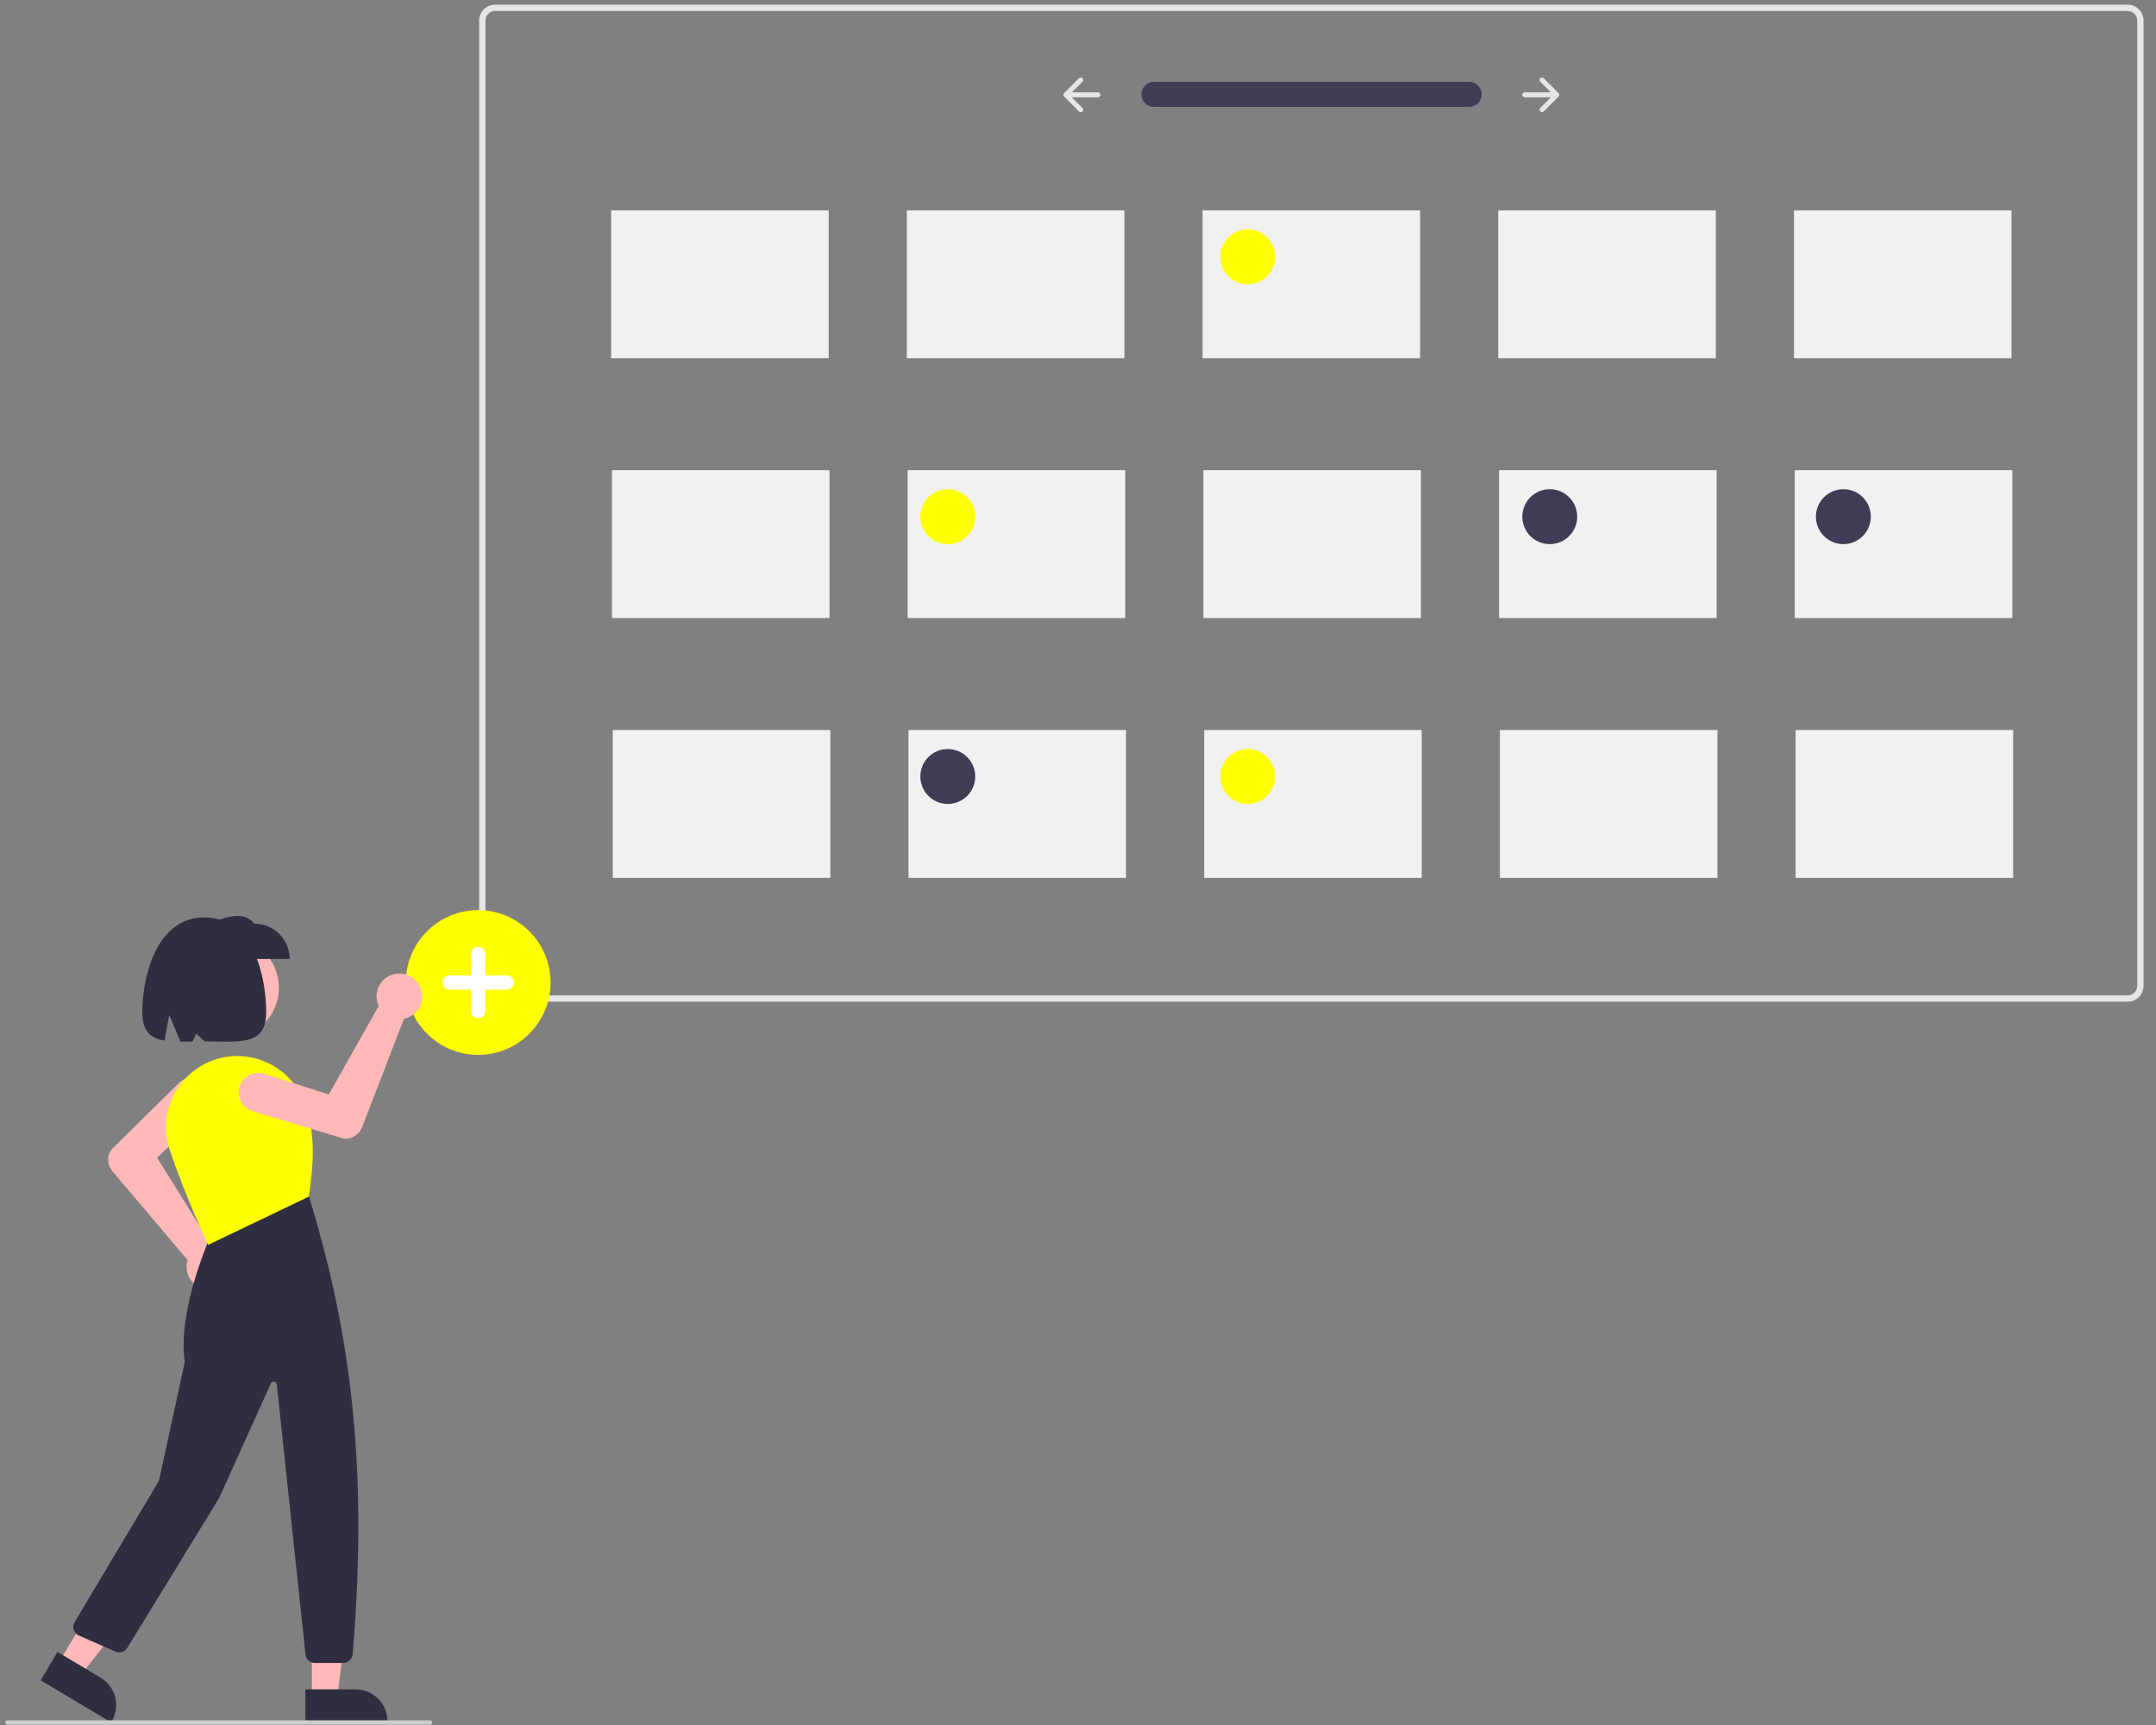 <svg width="140" height="112" viewBox="0 0 140 112" fill="none" xmlns="http://www.w3.org/2000/svg">
    <rect x="0" y="0" width="140" height="112" fill="#808080" stroke="none"/>
    <path d="M138.162 65.039H32.142C31.575 65.039 31.114 64.579 31.114 64.011V1.331C31.114 0.764 31.575 0.303 32.142 0.303H138.162C138.73 0.303 139.19 0.764 139.191 1.331V64.01C139.19 64.578 138.73 65.039 138.162 65.039ZM32.142 0.714C31.802 0.715 31.526 0.991 31.525 1.331V64.01C31.526 64.351 31.802 64.627 32.142 64.628H138.162C138.503 64.627 138.779 64.351 138.78 64.01L138.78 1.331C138.779 0.991 138.503 0.715 138.162 0.714H32.142Z" fill="#E6E6E6"/>
    <path d="M74.933 5.309C74.482 5.309 74.117 5.674 74.117 6.124C74.117 6.575 74.482 6.94 74.933 6.94L95.381 6.94C95.831 6.948 96.203 6.589 96.211 6.139C96.219 5.688 95.86 5.317 95.41 5.309L95.407 5.309C95.398 5.309 95.389 5.309 95.381 5.309H74.933Z" fill="#3F3D56"/>
    <path d="M100.018 5.081C99.955 5.144 99.955 5.245 100.018 5.308L100.706 5.997H99.008C98.919 5.997 98.847 6.069 98.847 6.158C98.847 6.246 98.919 6.318 99.008 6.318H100.706L100.018 7.007C99.955 7.07 99.955 7.171 100.018 7.234C100.08 7.297 100.182 7.297 100.244 7.234L101.207 6.271C101.27 6.208 101.27 6.107 101.207 6.044L100.244 5.081C100.182 5.019 100.08 5.019 100.018 5.081Z" fill="#E6E6E6"/>
    <path d="M70.287 5.081C70.35 5.144 70.35 5.245 70.287 5.308L69.598 5.997H71.297C71.386 5.997 71.458 6.069 71.458 6.157C71.458 6.246 71.386 6.318 71.297 6.318H69.598L70.287 7.007C70.35 7.07 70.35 7.171 70.287 7.234C70.224 7.297 70.123 7.297 70.06 7.234L69.097 6.271C69.035 6.208 69.035 6.107 69.097 6.044L70.06 5.081C70.123 5.019 70.224 5.019 70.287 5.081Z" fill="#E6E6E6"/>
    <path d="M31.052 68.492C28.456 68.492 26.352 66.388 26.352 63.791C26.352 61.195 28.456 59.091 31.052 59.091C33.648 59.091 35.753 61.195 35.753 63.791C35.753 66.388 33.648 68.492 31.052 68.492Z" fill="#FFFF00"/>
    <path d="M32.907 63.328H31.516V61.936C31.516 61.68 31.308 61.473 31.052 61.473C30.796 61.473 30.589 61.68 30.589 61.936V63.328H29.198C28.942 63.328 28.734 63.535 28.734 63.791C28.734 64.047 28.942 64.255 29.198 64.255H30.589V65.646C30.589 65.902 30.796 66.11 31.052 66.11C31.308 66.11 31.516 65.902 31.516 65.646V64.255H32.907C33.163 64.255 33.371 64.047 33.371 63.791C33.371 63.535 33.163 63.328 32.907 63.328Z" fill="white"/>
    <rect x="39.685" y="13.658" width="14.127" height="9.601" fill="#F1F1F1"/>
    <rect x="58.887" y="13.658" width="14.127" height="9.601" fill="#F1F1F1"/>
    <rect x="78.089" y="13.658" width="14.127" height="9.601" fill="#F1F1F1"/>
    <rect x="97.29" y="13.658" width="14.127" height="9.601" fill="#F1F1F1"/>
    <rect x="116.492" y="13.658" width="14.127" height="9.601" fill="#F1F1F1"/>
    <rect x="39.738" y="30.528" width="14.127" height="9.601" fill="#F1F1F1"/>
    <rect x="58.94" y="30.528" width="14.127" height="9.601" fill="#F1F1F1"/>
    <rect x="78.141" y="30.528" width="14.127" height="9.601" fill="#F1F1F1"/>
    <rect x="97.342" y="30.528" width="14.127" height="9.601" fill="#F1F1F1"/>
    <rect x="116.544" y="30.528" width="14.127" height="9.601" fill="#F1F1F1"/>
    <rect x="39.79" y="47.398" width="14.127" height="9.601" fill="#F1F1F1"/>
    <rect x="58.991" y="47.398" width="14.127" height="9.601" fill="#F1F1F1"/>
    <rect x="78.192" y="47.398" width="14.127" height="9.601" fill="#F1F1F1"/>
    <rect x="97.394" y="47.398" width="14.127" height="9.601" fill="#F1F1F1"/>
    <rect x="116.596" y="47.398" width="14.127" height="9.601" fill="#F1F1F1"/>
    <ellipse cx="81.021" cy="16.676" rx="1.783" ry="1.783" fill="#FFFF00"/>
    <ellipse cx="61.545" cy="33.546" rx="1.783" ry="1.783" fill="#FFFF00"/>
    <ellipse cx="81.021" cy="50.416" rx="1.783" ry="1.783" fill="#FFFF00"/>
    <ellipse cx="100.634" cy="33.546" rx="1.783" ry="1.783" fill="#3F3D56"/>
    <ellipse cx="119.699" cy="33.546" rx="1.783" ry="1.783" fill="#3F3D56"/>
    <ellipse cx="61.545" cy="50.416" rx="1.783" ry="1.783" fill="#3F3D56"/>
    <ellipse cx="14.796" cy="64.134" rx="3.312" ry="3.312" fill="#FFB8B8"/>
    <path d="M13.6 83.729C13.559 83.729 13.517 83.728 13.475 83.724C13.053 83.689 12.667 83.475 12.413 83.138C12.159 82.8 12.06 82.37 12.143 81.955C12.153 81.908 12.165 81.861 12.18 81.814L7.292 76.034C6.965 75.644 6.932 75.086 7.212 74.66L7.221 74.65L11.62 70.311C12.12 69.818 12.926 69.824 13.419 70.324C13.912 70.824 13.906 71.63 13.406 72.123C13.4 72.128 13.395 72.133 13.389 72.139L10.203 75.168L13.691 80.767C13.757 80.77 13.823 80.778 13.888 80.791C14.636 80.94 15.148 81.632 15.074 82.39C15 83.149 14.363 83.728 13.6 83.729Z" fill="#FFB8B8"/>
    <path d="M20.25 110.224H21.903L22.69 103.848L20.25 103.848L20.25 110.224Z" fill="#FFB8B8"/>
    <path d="M19.829 109.684L23.084 109.684C24.23 109.684 25.159 110.612 25.159 111.758V111.826L19.829 111.826L19.829 109.684Z" fill="#2F2E41"/>
    <path d="M3.82 107.938L5.241 108.783L9.178 103.707L7.082 102.459L3.82 107.938Z" fill="#FFB8B8"/>
    <path d="M3.734 107.259L6.531 108.924C7.516 109.51 7.839 110.784 7.252 111.768L7.218 111.826L2.638 109.099L3.734 107.259Z" fill="#2F2E41"/>
    <path d="M22.294 107.971H20.442C20.132 107.972 19.871 107.738 19.839 107.429L17.973 89.888C17.963 89.797 17.894 89.724 17.804 89.709C17.714 89.695 17.625 89.743 17.587 89.826L14.221 97.28L8.261 106.999C8.101 107.256 7.777 107.358 7.499 107.237L5.118 106.189C4.959 106.119 4.837 105.984 4.785 105.818C4.732 105.653 4.752 105.472 4.842 105.323L10.321 96.149L12.001 88.419C11.473 85.067 13.738 80.083 13.761 80.033L13.773 80.008L20.013 77.569L20.045 77.607C22.506 85.684 24.006 94.376 22.898 107.416C22.87 107.729 22.608 107.97 22.294 107.971Z" fill="#2F2E41"/>
    <path d="M13.521 80.825L13.492 80.764C13.478 80.735 12.091 77.808 11.021 74.68C10.605 73.457 10.721 72.115 11.341 70.982C11.968 69.837 13.047 69.007 14.315 68.695C16.566 68.155 18.871 69.345 19.736 71.492C20.584 73.614 20.314 75.878 20.059 77.66L20.054 77.695L20.022 77.711L13.521 80.825Z" fill="#FFFF00"/>
    <path d="M18.811 62.263H13.553V59.97C14.707 59.512 15.836 59.122 16.519 59.97C17.785 59.97 18.811 60.997 18.811 62.263Z" fill="#2F2E41"/>
    <path d="M13.262 59.566C10.118 59.566 9.238 63.507 9.238 65.73C9.238 66.97 9.799 67.413 10.68 67.563L10.991 65.903L11.72 67.634C11.967 67.636 12.227 67.631 12.497 67.626L12.744 67.117L13.295 67.617C15.502 67.62 17.285 67.942 17.285 65.73C17.285 63.507 16.514 59.566 13.262 59.566Z" fill="#2F2E41"/>
    <path d="M27.235 63.976C27.255 64.013 27.273 64.05 27.291 64.089C27.462 64.476 27.46 64.917 27.285 65.302C27.111 65.687 26.78 65.979 26.377 66.105C26.33 66.12 26.283 66.132 26.236 66.141L23.506 73.202C23.321 73.676 22.847 73.972 22.339 73.931L22.326 73.928L16.409 72.147C15.737 71.945 15.356 71.235 15.558 70.562C15.761 69.89 16.47 69.509 17.143 69.712C17.15 69.714 17.157 69.716 17.165 69.718L21.351 71.062L24.592 65.317C24.563 65.257 24.539 65.196 24.519 65.132C24.291 64.405 24.652 63.623 25.354 63.325C26.055 63.026 26.868 63.308 27.235 63.976Z" fill="#FFB8B8"/>
    <path d="M27.921 111.981H0.481C0.402 111.981 0.338 111.917 0.338 111.838C0.338 111.759 0.402 111.695 0.481 111.695H27.921C28 111.695 28.064 111.759 28.064 111.838C28.064 111.917 28 111.981 27.921 111.981Z" fill="#CCCCCC"/>
</svg>
